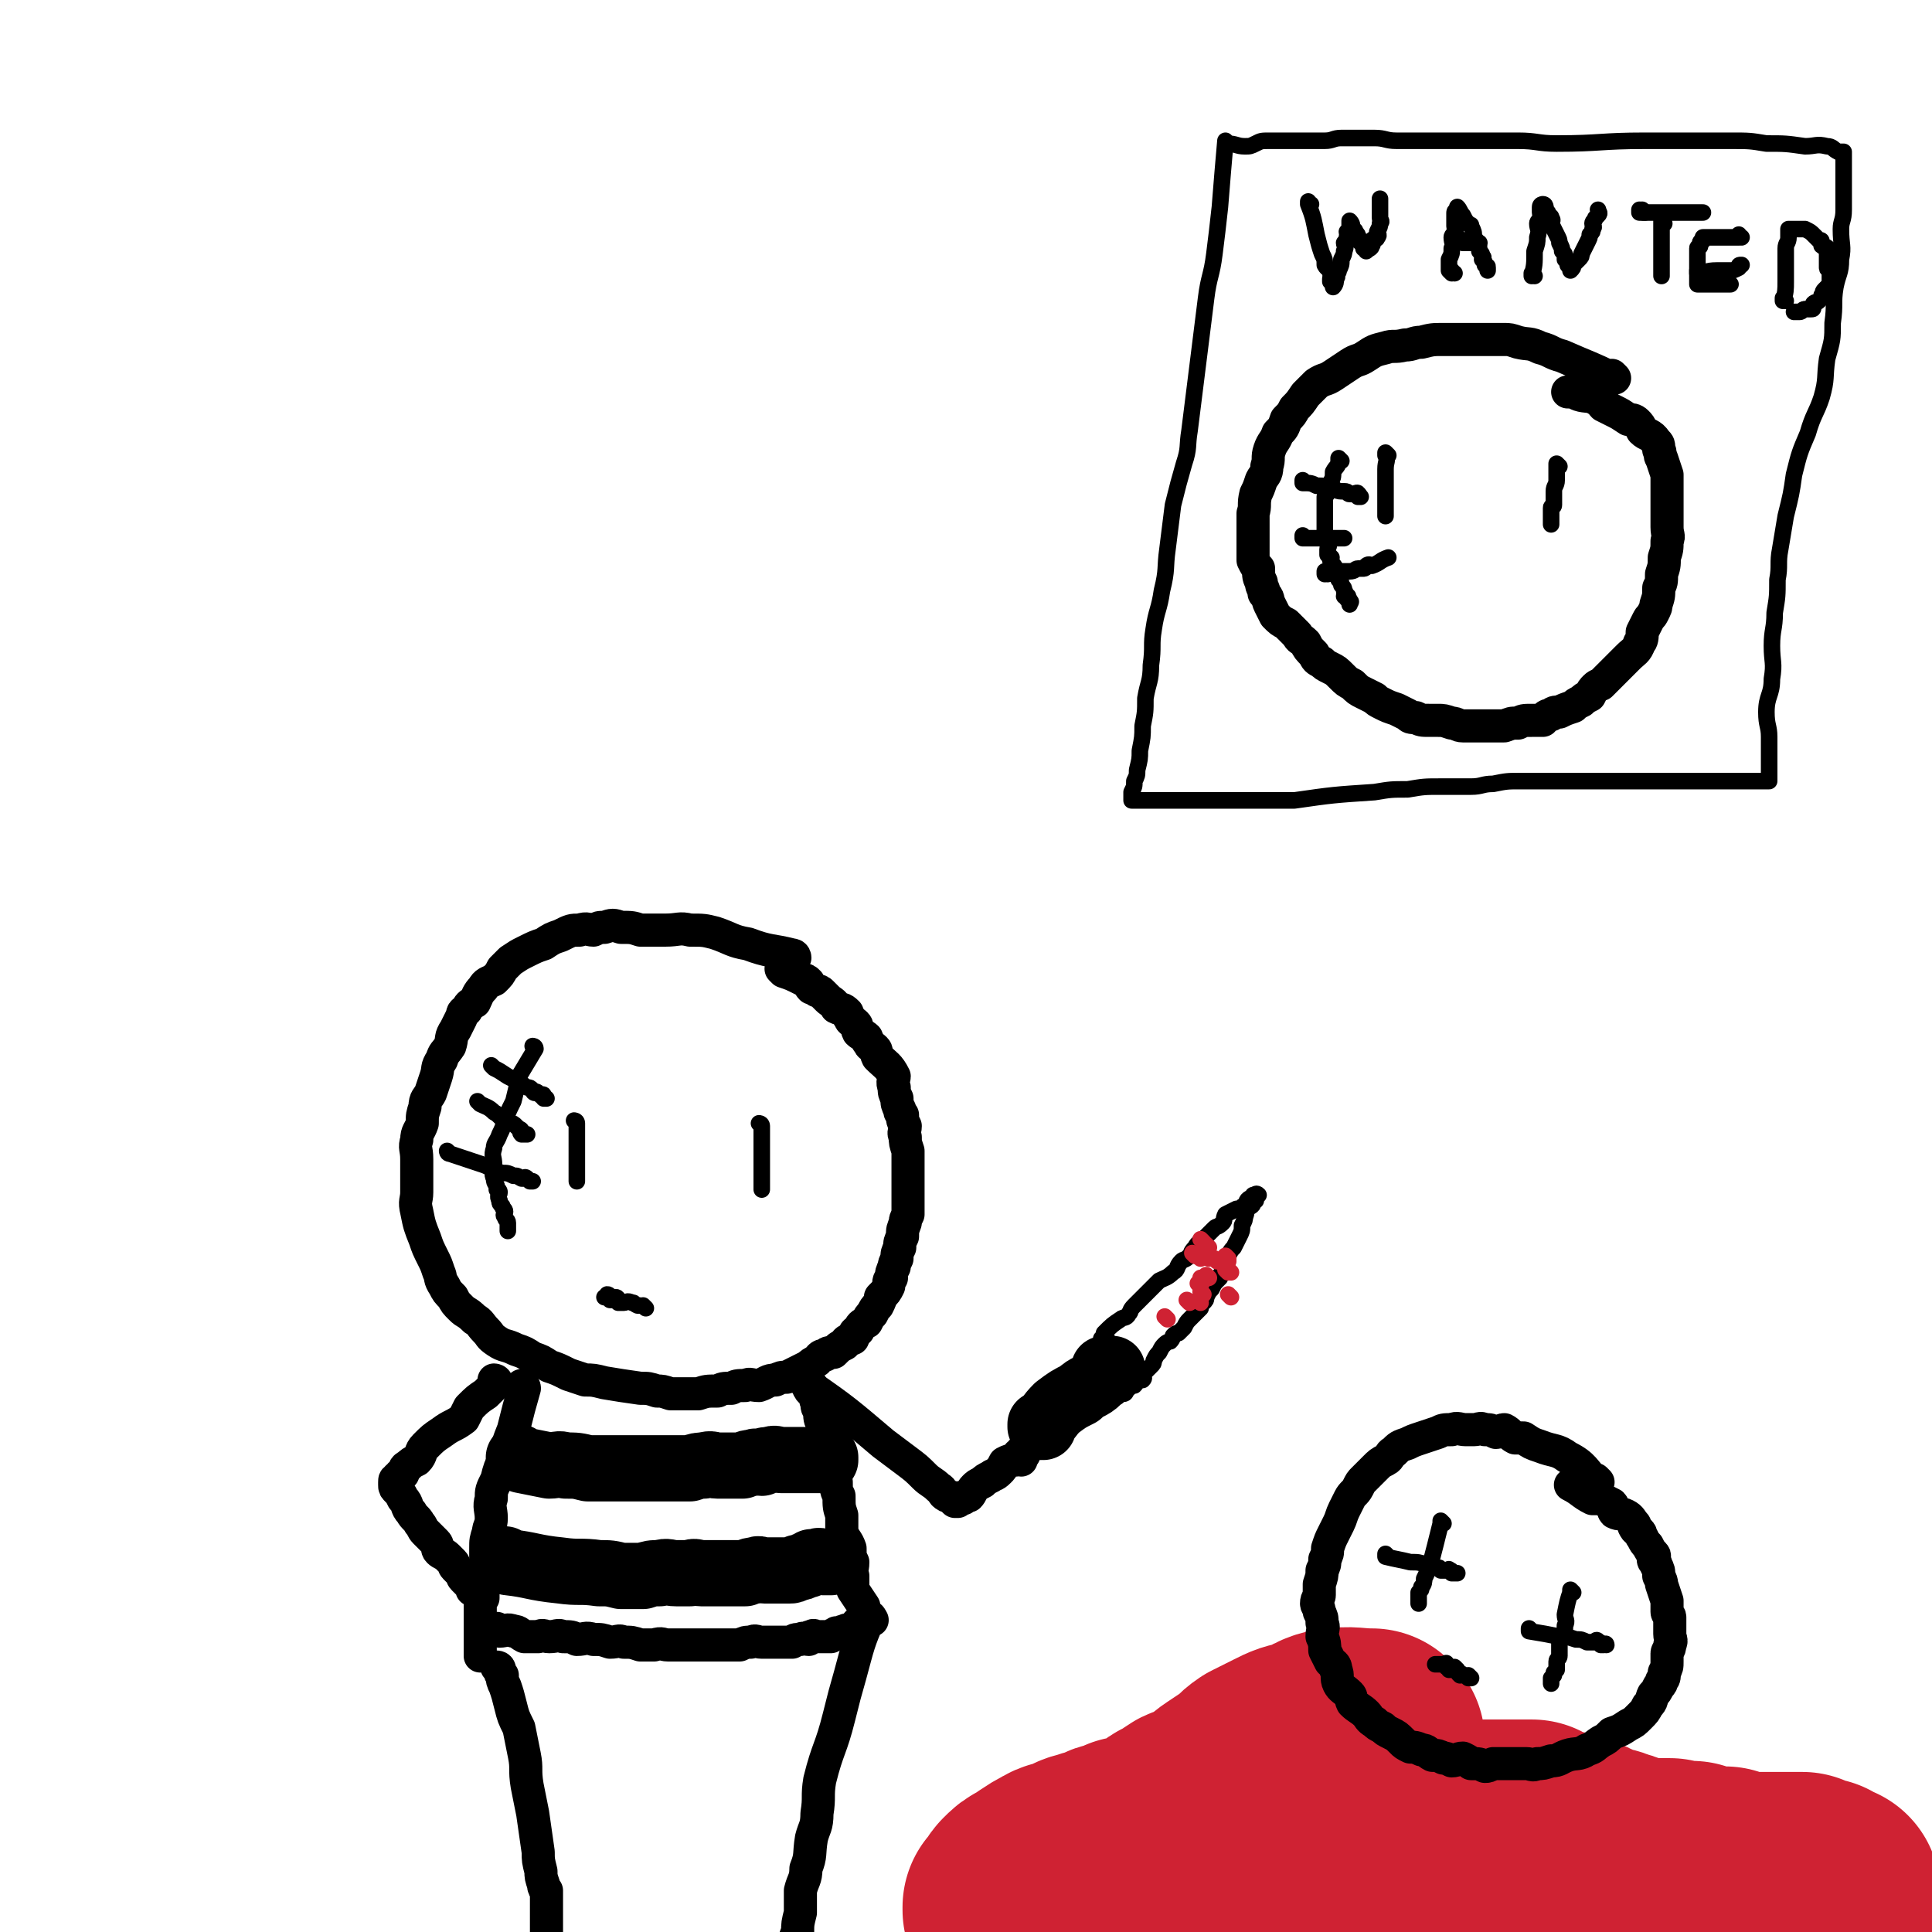 <svg viewBox='0 0 700 700' version='1.1' xmlns='http://www.w3.org/2000/svg' xmlns:xlink='http://www.w3.org/1999/xlink'><g fill='none' stroke='rgb(0,0,0)' stroke-width='12' stroke-linecap='round' stroke-linejoin='round'><path d='M288,347c0,0 0,-1 -1,-1 -8,-2 -8,-1 -16,-4 -6,-1 -6,-2 -12,-4 -4,-1 -4,-1 -9,-1 -4,-1 -4,0 -9,0 -4,0 -4,0 -9,0 -3,-1 -3,-1 -7,-1 -3,-1 -3,-1 -6,0 -2,0 -2,0 -4,1 -2,0 -2,-1 -5,0 -3,0 -3,0 -7,2 -3,1 -3,1 -6,3 -3,1 -3,1 -7,3 -2,1 -2,1 -5,3 -1,1 -1,1 -3,3 -1,2 -1,2 -3,4 -2,1 -3,1 -4,3 -2,2 -2,3 -3,5 -2,1 -2,1 -3,3 -2,1 -1,1 -2,3 -1,2 -1,2 -2,4 -2,3 -1,3 -2,6 -2,3 -2,2 -3,5 -2,3 -1,3 -2,6 -1,3 -1,3 -2,6 -1,2 -2,2 -2,5 -1,3 -1,3 -1,6 -1,3 -2,3 -2,6 -1,3 0,3 0,7 0,2 0,2 0,5 0,3 0,3 0,7 0,3 -1,3 0,7 1,5 1,5 3,10 1,3 1,3 3,7 1,2 1,2 2,5 1,2 0,2 2,5 1,2 1,2 3,4 1,2 1,2 3,4 2,2 2,1 5,4 2,1 2,2 4,4 2,2 1,2 4,4 3,2 3,1 7,3 3,1 3,1 6,3 3,1 3,1 6,3 3,1 3,1 7,3 3,1 3,1 6,2 3,0 3,0 7,1 6,1 6,1 13,2 3,0 3,0 6,1 2,0 2,0 5,1 2,0 2,0 5,0 2,0 2,0 5,0 3,-1 3,-1 7,-1 2,-1 2,-1 5,-1 2,-1 2,-1 5,-1 2,-1 2,0 5,0 3,-1 3,-2 6,-2 2,-1 2,-1 4,-1 2,-1 2,-1 4,-2 2,-1 2,-1 4,-2 1,-1 1,-1 3,-2 1,-1 1,-2 3,-2 1,-1 1,-1 3,-1 2,-2 2,-2 4,-3 1,-2 1,-1 3,-2 1,-2 0,-2 2,-3 1,-2 1,-2 3,-3 1,-2 1,-2 2,-3 1,-2 1,-2 2,-3 1,-2 1,-2 1,-3 2,-2 2,-2 3,-4 0,-2 0,-2 1,-3 0,-2 0,-2 1,-4 0,-1 0,-1 1,-3 0,-2 0,-2 1,-4 0,-2 0,-2 1,-4 0,-3 0,-2 1,-5 0,-1 0,-1 1,-3 0,-2 0,-2 0,-4 0,-3 0,-3 0,-5 0,-2 0,-2 0,-3 0,-2 0,-2 0,-3 0,-2 0,-2 0,-4 0,-2 0,-2 0,-4 -1,-3 -1,-3 -1,-5 -1,-2 0,-2 0,-4 -1,-2 -1,-2 -1,-4 -1,-1 -1,-1 -1,-2 -1,-2 -1,-2 -1,-4 -1,-2 -1,-2 -1,-4 -1,-2 0,-3 0,-4 -2,-4 -3,-4 -6,-7 -1,-2 0,-2 -1,-3 -1,-1 -2,-1 -2,-2 -1,-1 -1,-1 -1,-2 -1,-1 -2,-1 -3,-2 -1,-2 0,-2 -1,-3 -1,-1 -2,-1 -2,-2 -1,-1 -1,-2 -1,-2 -2,-2 -2,-1 -4,-2 -1,-2 -2,-2 -3,-3 -1,-1 -1,-1 -2,-2 -1,-1 -1,-1 -2,-1 -1,-1 -2,-1 -2,-1 -1,-1 -1,-2 -1,-2 -1,-1 -1,-1 -2,-1 -4,-2 -4,-2 -7,-3 -1,-1 -1,-1 -1,-1 '/></g>
<g fill='none' stroke='rgb(0,0,0)' stroke-width='6' stroke-linecap='round' stroke-linejoin='round'><path d='M209,407c0,0 -1,-1 -1,-1 0,0 1,0 1,1 0,4 0,4 0,9 0,2 0,2 0,4 0,1 0,1 0,3 0,1 0,1 0,3 0,0 0,0 0,1 0,0 0,0 0,1 '/><path d='M276,408c0,0 -1,-1 -1,-1 0,0 1,0 1,1 0,1 0,1 0,2 0,0 0,0 0,1 0,1 0,1 0,1 0,1 0,1 0,2 0,0 0,0 0,1 0,0 0,0 0,1 0,1 0,1 0,3 0,1 0,1 0,2 0,1 0,1 0,3 0,0 0,0 0,1 0,1 0,1 0,2 0,0 0,0 0,1 0,0 0,0 0,1 0,0 0,0 0,1 0,0 0,0 0,1 '/><path d='M194,380c0,0 -1,-1 -1,-1 0,0 1,0 1,1 -3,5 -3,5 -6,10 -1,5 -1,5 -2,9 -2,4 -2,4 -3,7 -1,3 -1,3 -2,5 -1,3 -2,3 -2,5 -1,3 0,3 0,6 0,3 -1,3 0,5 0,2 1,2 1,3 0,0 0,0 0,1 0,0 1,0 1,1 0,1 -1,1 0,3 0,1 0,1 1,2 0,1 1,1 1,2 0,1 -1,1 0,2 0,1 1,1 1,2 0,0 0,0 0,1 0,0 0,0 0,1 0,0 0,0 0,1 '/><path d='M179,387c0,0 -1,-1 -1,-1 0,0 0,0 1,1 2,1 2,1 5,3 2,1 2,1 4,2 2,1 1,1 3,2 1,0 1,0 2,1 0,0 0,1 1,1 0,0 0,-1 1,0 0,0 0,0 1,1 0,0 1,-1 1,0 0,0 -1,0 0,1 0,0 0,0 1,0 '/><path d='M174,400c0,0 -1,-1 -1,-1 0,0 0,0 1,1 2,1 3,1 5,3 2,1 2,2 4,3 1,1 1,0 2,1 1,0 1,0 2,1 0,0 0,0 1,1 0,0 1,0 1,1 0,0 -1,0 0,1 0,0 0,0 1,0 0,0 0,0 1,0 '/><path d='M163,418c0,0 -1,-1 -1,-1 0,0 0,1 1,1 6,2 6,2 12,4 3,1 3,2 7,3 2,0 2,0 4,1 2,0 1,0 3,1 0,0 0,0 1,0 0,0 0,-1 1,0 0,0 0,0 1,1 0,0 0,0 1,0 '/><path d='M234,474c0,0 -1,-1 -1,-1 0,0 1,1 1,1 -1,-1 -2,-1 -3,-1 -2,-1 -1,-1 -2,-1 -2,-1 -2,0 -3,0 -1,0 -1,0 -2,0 0,-1 0,-2 -1,-2 0,0 0,0 -1,1 0,0 0,0 -1,0 0,-1 0,-2 -1,-2 0,0 0,0 0,1 -1,0 -1,0 -1,0 '/></g>
<g fill='none' stroke='rgb(0,0,0)' stroke-width='12' stroke-linecap='round' stroke-linejoin='round'><path d='M190,503c0,0 -1,-1 -1,-1 0,0 1,0 1,1 -2,7 -2,7 -4,15 -2,5 -2,5 -3,10 -2,4 -2,4 -3,8 -2,4 -2,4 -2,7 -1,3 0,4 0,7 0,3 -1,3 -1,5 -1,3 -1,3 -1,6 0,3 0,3 0,6 0,2 0,2 0,4 0,0 -1,0 -1,1 -1,1 0,1 0,2 0,1 0,1 0,2 0,1 0,1 0,2 0,0 0,0 0,1 -1,1 -1,1 -1,2 0,0 0,0 0,1 0,1 0,1 0,2 0,1 0,1 0,2 0,0 0,0 0,1 0,0 0,0 0,1 0,1 0,1 0,3 0,0 0,0 0,1 0,0 0,0 0,1 0,0 0,0 0,1 0,0 0,0 0,1 0,0 0,0 0,1 0,0 0,0 0,1 0,0 0,0 0,1 0,0 0,0 0,1 0,0 0,0 0,1 '/><path d='M181,591c0,0 -1,-1 -1,-1 0,0 0,0 1,1 2,0 3,-1 5,0 2,0 2,1 4,2 2,0 3,0 5,0 2,-1 2,0 4,0 3,0 3,-1 5,0 3,0 3,0 5,1 3,0 3,-1 6,0 3,0 3,0 6,1 3,0 3,-1 5,0 3,0 3,0 6,1 3,0 3,0 5,0 3,-1 3,0 5,0 3,0 3,0 6,0 3,0 3,0 5,0 3,0 3,0 5,0 2,0 2,0 5,0 2,0 2,0 5,0 2,-1 2,-1 4,-1 2,-1 2,0 4,0 1,0 1,0 3,0 2,0 2,0 4,0 2,0 2,0 4,0 1,-1 1,-1 3,-1 1,-1 2,0 3,0 0,-1 0,-1 1,-1 1,-1 1,0 2,0 1,0 1,0 2,0 0,0 0,0 1,0 0,0 0,0 1,0 0,0 0,0 1,0 1,-1 1,-1 2,-1 0,-1 0,0 1,0 0,0 0,0 1,0 0,-1 0,-1 1,-1 1,-1 1,0 2,0 0,0 0,0 1,0 0,-1 0,-1 1,-1 0,-1 0,0 1,0 0,-1 -1,-2 0,-2 0,0 0,1 1,1 0,-1 -1,-2 0,-2 0,0 0,1 1,1 0,-1 0,-2 0,-3 0,-1 0,-1 0,-3 -2,-3 -2,-3 -4,-6 0,-2 0,-2 0,-5 -1,-2 0,-2 0,-5 -1,-2 -1,-2 -1,-5 -1,-3 -2,-3 -3,-6 0,-3 0,-3 0,-6 -1,-3 -1,-3 -1,-7 -1,-2 -1,-2 -1,-5 -1,-2 -2,-2 -3,-5 0,-3 0,-3 0,-6 -1,-2 -1,-2 -1,-5 -1,-2 -1,-2 -1,-5 -1,-2 -1,-2 -1,-5 -1,-1 -1,-1 -1,-3 -1,-1 0,-1 0,-3 -1,-1 -2,0 -3,-2 0,0 1,0 1,-1 -1,-1 -2,0 -2,-1 0,0 0,0 1,-1 '/></g>
<g fill='none' stroke='rgb(0,0,0)' stroke-width='24' stroke-linecap='round' stroke-linejoin='round'><path d='M189,529c0,0 -1,-1 -1,-1 0,0 0,0 1,1 5,1 5,1 10,2 3,0 3,-1 6,0 4,0 4,0 8,1 4,0 4,0 7,0 3,0 3,0 6,0 4,0 4,0 7,0 3,0 3,0 5,0 2,0 2,0 3,0 3,0 3,0 5,0 2,0 2,0 4,0 3,-1 3,-1 5,-1 3,-1 3,0 5,0 2,0 2,0 4,0 3,0 3,0 5,0 2,-1 2,-1 4,-1 1,-1 1,0 3,0 1,-1 1,-1 3,-1 2,-1 2,0 4,0 1,0 1,0 3,0 1,0 1,0 3,0 1,0 1,0 2,0 1,0 1,0 3,0 1,0 1,0 2,0 0,0 0,0 1,0 0,0 0,0 1,0 0,0 0,0 1,0 0,-1 0,-1 0,-1 '/><path d='M184,566c0,0 -1,-1 -1,-1 0,0 0,0 1,1 9,1 9,2 19,3 7,1 7,0 14,1 4,0 4,0 8,1 4,0 4,0 8,0 3,-1 3,-1 6,-1 3,-1 3,0 6,0 3,0 3,0 5,0 2,-1 2,0 4,0 1,0 1,0 2,0 1,0 1,0 2,0 1,0 1,0 3,0 1,0 1,0 3,0 1,0 1,0 3,0 1,0 1,0 3,0 2,-1 2,-1 4,-1 1,-1 1,0 3,0 1,0 1,0 3,0 1,0 1,0 3,0 1,0 1,0 3,0 1,0 1,0 3,-1 1,0 1,0 3,-1 1,0 1,0 2,-1 1,0 1,0 2,0 1,-1 1,0 2,0 0,0 0,0 1,0 0,0 0,0 1,0 0,0 0,0 1,0 '/></g>
<g fill='none' stroke='rgb(0,0,0)' stroke-width='12' stroke-linecap='round' stroke-linejoin='round'><path d='M180,501c0,0 -1,-1 -1,-1 0,0 1,0 1,1 -1,1 -1,1 -2,2 -1,1 -1,1 -2,2 -3,2 -3,2 -6,5 -1,2 -1,2 -2,4 -4,3 -4,2 -8,5 -3,2 -3,2 -6,5 -2,2 -1,3 -3,5 -2,1 -2,1 -3,2 -2,1 -1,1 -2,3 -1,0 -1,0 -1,1 -1,0 -1,0 -1,1 -1,0 -1,0 -1,1 0,0 0,0 0,1 0,1 0,1 1,2 1,1 1,1 2,3 2,2 1,3 3,5 1,2 2,2 3,4 1,1 1,2 2,3 2,2 2,2 4,4 1,1 0,2 1,3 1,1 2,1 3,2 1,1 1,1 2,2 1,1 0,1 1,2 1,1 1,1 2,2 1,1 0,1 1,2 0,0 0,0 1,1 0,0 0,0 1,1 0,0 1,0 1,1 0,0 0,0 0,1 '/><path d='M294,503c0,0 -1,-1 -1,-1 13,9 14,10 27,21 4,3 4,3 8,6 4,3 4,3 7,6 2,2 3,2 5,4 2,1 1,2 3,3 1,0 1,0 2,1 0,0 0,0 1,1 0,0 0,0 1,0 0,-1 0,-1 1,-1 0,-1 0,0 1,0 1,-1 1,-1 2,-1 1,-1 1,-2 2,-3 1,-1 1,-1 3,-2 1,-1 1,-1 3,-2 1,-1 1,0 3,-2 1,-1 1,-1 2,-3 2,-1 2,-1 4,-1 1,-1 1,0 2,0 0,-1 -1,-1 -1,-2 1,0 1,0 2,0 0,-1 0,-1 -1,-1 '/><path d='M181,605c0,0 -1,-1 -1,-1 0,0 1,0 1,1 0,1 0,1 1,2 0,2 0,2 1,4 1,3 1,3 2,7 1,4 1,4 3,8 1,5 1,5 2,10 1,5 0,5 1,11 1,5 1,5 2,10 1,7 1,7 2,14 0,3 0,3 1,7 0,2 0,2 1,5 0,1 0,1 1,2 0,2 0,2 0,3 0,1 0,1 0,1 0,0 0,0 0,1 0,1 0,1 0,2 0,1 0,1 0,1 0,1 0,1 0,2 0,0 0,0 0,0 0,1 0,1 0,2 0,1 0,1 0,1 0,1 0,1 0,2 0,0 0,0 0,0 0,1 0,1 0,2 0,0 0,0 0,0 '/><path d='M316,587c0,0 -1,-2 -1,-1 -4,9 -4,10 -7,21 -2,7 -2,7 -4,15 -3,12 -4,11 -7,23 -1,6 0,6 -1,12 0,5 -1,5 -2,9 -1,6 0,6 -2,11 0,4 -1,4 -2,8 0,4 0,4 0,8 -1,4 -1,4 -1,7 -1,2 -1,2 -1,4 -1,2 0,2 0,5 0,2 -1,2 -1,4 -1,2 0,2 0,4 -1,1 -1,1 -1,2 -1,0 0,1 0,2 0,0 0,0 0,0 0,1 0,1 0,1 -1,1 -1,0 -1,0 '/></g>
<g fill='none' stroke='rgb(0,0,0)' stroke-width='24' stroke-linecap='round' stroke-linejoin='round'><path d='M378,517c0,0 -1,-1 -1,-1 0,0 0,1 0,1 3,-3 3,-4 6,-7 4,-3 4,-3 8,-5 3,-3 4,-2 7,-5 1,-1 1,-1 2,-2 0,-1 0,-2 0,-2 1,0 1,1 1,1 1,-1 1,-1 2,-1 '/></g>
<g fill='none' stroke='rgb(0,0,0)' stroke-width='6' stroke-linecap='round' stroke-linejoin='round'><path d='M398,491c0,0 -1,-1 -1,-1 0,0 0,1 0,1 1,-1 1,-1 2,-3 0,-1 0,-1 1,-2 0,0 -1,0 -1,-1 1,0 1,0 2,0 0,-1 -1,-1 -1,-2 3,-3 3,-3 6,-5 1,-1 2,0 3,-2 1,-1 0,-1 2,-3 2,-2 2,-2 5,-5 2,-2 2,-2 4,-4 2,-1 3,-1 5,-3 2,-1 1,-2 3,-4 1,-1 1,0 3,-2 1,-1 0,-1 2,-3 1,-2 2,-2 4,-4 1,-1 1,-1 3,-3 1,-1 1,0 3,-2 1,-1 0,-1 1,-3 2,-1 2,-1 4,-2 1,0 1,0 2,0 0,-1 0,-1 1,-1 1,-1 0,-2 2,-3 0,0 1,1 2,1 0,-1 -1,-1 -1,-2 1,0 1,-1 2,0 0,0 0,0 -1,1 0,0 -1,-1 -1,0 0,0 1,1 0,2 0,1 -1,1 -2,2 -1,1 0,1 -1,3 0,1 0,1 -1,3 0,2 0,2 -1,4 -1,2 -1,2 -2,4 -1,1 -1,1 -2,3 0,1 0,1 -1,3 0,1 0,1 -1,2 0,1 0,1 -1,2 0,0 0,0 0,1 0,0 0,0 -1,1 -1,1 -1,1 -2,3 -1,1 -1,1 -2,3 0,1 0,1 -1,2 0,0 0,0 -1,1 0,0 0,0 0,1 -2,2 -2,2 -4,4 -1,1 -1,1 -2,3 -1,1 -1,1 -2,2 -1,0 -1,0 -2,1 0,0 0,1 -1,2 0,0 -1,0 -2,1 -1,1 -1,1 -2,3 -1,1 -1,1 -2,3 0,1 0,1 -1,2 -1,1 -1,1 -3,3 0,0 0,0 0,1 0,0 1,0 0,1 0,0 -1,-1 -1,0 -1,0 -1,1 -2,2 -1,0 -1,0 -2,1 0,0 0,0 -1,1 0,0 0,1 -1,1 -1,0 -1,-1 -2,0 0,0 0,0 0,1 '/></g>
<g fill='none' stroke='rgb(207,34,51)' stroke-width='6' stroke-linecap='round' stroke-linejoin='round'><path d='M436,469c0,0 -1,-1 -1,-1 '/><path d='M436,450c0,0 -1,-1 -1,-1 '/><path d='M433,455c0,0 -1,-1 -1,-1 '/><path d='M438,452c0,0 -1,-1 -1,-1 '/><path d='M435,456c0,0 -1,-1 -1,-1 '/><path d='M438,456c0,0 -1,-1 -1,-1 '/><path d='M445,456c0,0 -1,-1 -1,-1 '/><path d='M441,457c0,0 -1,-1 -1,-1 '/><path d='M423,478c0,0 -1,-1 -1,-1 '/><path d='M431,472c0,0 -1,-1 -1,-1 '/><path d='M435,466c0,0 -1,-1 -1,-1 '/><path d='M435,472c0,0 -1,-1 -1,-1 '/><path d='M436,464c0,0 -1,-1 -1,-1 '/><path d='M445,457c0,0 -1,-1 -1,-1 '/><path d='M438,463c0,0 -1,-1 -1,-1 '/><path d='M445,461c0,0 -1,-1 -1,-1 '/><path d='M446,461c0,0 -1,-1 -1,-1 '/><path d='M446,470c0,0 -1,-1 -1,-1 '/></g>
<g fill='none' stroke='rgb(207,34,51)' stroke-width='80' stroke-linecap='round' stroke-linejoin='round'><path d='M498,631c0,0 -1,-1 -1,-1 -7,0 -7,-1 -14,0 -4,1 -4,2 -9,4 -5,1 -5,1 -9,3 -4,2 -4,2 -8,4 -3,2 -3,3 -6,5 -3,2 -3,2 -6,4 -3,2 -2,2 -5,4 -2,2 -2,2 -5,3 -2,1 -3,0 -5,2 -1,0 0,1 -1,2 -1,1 -2,0 -4,1 -1,0 -1,1 -2,2 -2,1 -2,1 -4,2 -2,1 -2,1 -5,2 -2,1 -2,1 -5,1 -2,1 -2,1 -5,2 -2,0 -2,1 -4,2 -2,0 -2,0 -5,1 -4,1 -3,1 -7,3 -3,1 -3,0 -6,2 -2,1 -2,1 -5,3 -1,1 -1,1 -3,2 -2,1 -2,1 -4,3 -1,1 0,1 -1,2 0,1 -1,1 -2,2 0,0 0,0 0,1 1,1 1,1 2,2 0,0 0,-1 1,-1 0,0 0,0 1,0 3,0 3,0 7,-1 5,-1 5,-1 10,-3 7,-2 7,-3 14,-6 7,-3 6,-4 14,-6 5,-2 5,-1 11,-3 6,-1 6,-2 11,-3 6,-1 6,0 12,-1 7,-1 7,-1 13,-3 4,-1 3,-1 7,-2 5,-1 5,-1 11,-2 5,0 5,0 9,-1 4,0 4,0 8,-1 3,0 3,0 7,0 2,0 2,1 4,0 2,0 2,-1 4,-1 1,0 1,1 3,1 2,1 2,0 4,0 2,1 2,1 4,2 2,0 2,0 4,1 2,0 2,0 5,-1 2,0 2,0 5,0 2,0 2,0 5,0 3,0 3,0 7,0 2,0 2,0 5,0 2,1 2,2 5,3 3,1 3,0 6,1 3,0 3,1 6,2 3,1 2,2 6,3 3,1 3,0 7,2 2,0 2,1 5,2 2,1 2,1 5,2 2,0 2,0 5,-1 2,0 2,0 5,0 2,1 2,1 5,2 1,0 1,-1 3,-1 2,1 1,1 3,2 2,0 2,0 3,1 2,0 2,-1 3,-1 2,0 2,0 3,0 2,1 3,1 4,2 1,0 1,0 2,1 1,0 1,-1 2,-1 1,0 1,0 2,0 1,0 1,0 1,0 1,0 1,0 1,0 1,0 1,0 1,0 1,0 1,0 1,0 1,0 1,0 1,0 1,0 1,0 1,0 1,0 1,0 2,0 1,0 1,0 1,0 1,0 1,0 2,0 1,0 1,0 1,0 1,0 1,0 2,0 1,0 1,0 1,0 1,0 1,0 1,0 1,0 1,0 2,0 1,1 1,1 1,2 1,0 1,0 2,1 1,0 1,-1 1,-1 1,0 1,0 1,0 1,0 1,0 1,0 0,1 0,1 0,2 0,0 0,0 1,0 0,1 1,0 1,0 1,0 1,0 1,0 1,0 1,0 1,0 '/></g>
<g fill='none' stroke='rgb(0,0,0)' stroke-width='12' stroke-linecap='round' stroke-linejoin='round'><path d='M579,537c0,0 -1,-1 -1,-1 0,0 0,1 0,1 -4,-4 -4,-6 -10,-9 -4,-3 -5,-2 -10,-4 -3,-1 -3,-1 -6,-3 -2,0 -2,0 -3,0 -2,-1 -2,-2 -4,-3 -1,0 -2,1 -3,1 -2,-1 -2,-1 -4,-1 -2,-1 -2,0 -4,0 -1,0 -1,0 -3,0 -2,0 -3,-1 -5,0 -3,0 -3,0 -5,1 -3,1 -3,1 -6,2 -3,1 -3,1 -5,2 -3,1 -3,1 -5,3 -2,1 -1,2 -3,3 -2,1 -2,1 -4,3 -2,2 -2,2 -4,4 -1,1 -1,1 -2,3 -1,2 -2,2 -3,4 -1,2 -1,2 -2,4 -1,2 -1,3 -2,5 -1,2 -1,2 -2,4 -1,2 -1,2 -2,5 0,2 0,2 -1,4 0,2 0,2 -1,4 0,2 0,2 -1,5 0,2 0,2 0,4 0,1 -1,1 -1,3 0,1 1,1 1,3 1,2 1,2 1,4 1,2 0,2 0,5 1,2 1,3 1,5 1,2 1,2 2,4 1,1 2,1 2,3 1,2 0,3 1,5 1,2 2,2 4,4 1,1 0,1 1,3 2,2 3,2 5,4 1,1 1,2 3,3 1,1 1,1 3,2 1,1 1,1 3,2 2,1 2,1 4,3 1,1 1,1 3,2 1,0 2,0 4,1 2,0 2,1 4,2 2,0 2,0 4,1 1,0 1,0 3,1 2,0 2,-1 4,-1 2,1 2,1 3,2 3,0 3,0 5,1 1,0 1,0 3,-1 2,0 2,0 4,0 2,0 2,0 3,0 3,0 3,0 5,0 2,0 2,1 4,0 2,0 2,0 5,-1 3,0 3,-1 6,-2 3,-1 4,0 7,-2 3,-1 2,-1 5,-3 2,-1 2,-1 4,-3 3,-1 3,-1 6,-3 2,-1 2,-1 4,-3 2,-2 2,-2 3,-4 2,-2 1,-2 2,-4 1,-1 1,-1 2,-3 1,-1 1,-1 1,-2 1,-1 1,-1 1,-3 1,-2 1,-2 1,-4 0,-1 0,-1 0,-3 0,-1 1,-1 1,-3 1,-2 0,-2 0,-4 0,-1 0,-1 0,-2 0,-2 0,-2 0,-4 0,-1 -1,-1 -1,-2 0,-1 0,-1 0,-2 0,-1 0,-1 0,-2 -1,-3 -1,-3 -2,-6 0,-1 0,-1 -1,-3 0,-2 0,-2 -1,-4 0,-1 -1,-1 -1,-2 0,-1 1,-1 0,-2 -1,-1 -1,-1 -2,-3 -1,-1 -1,-1 -2,-3 -1,-1 0,-1 -1,-2 -1,-1 -1,0 -2,-2 0,0 1,0 0,-1 -1,-1 -1,-2 -3,-3 -2,-1 -2,0 -4,-1 -1,-1 0,-2 -1,-3 -2,-1 -2,-1 -4,-2 -1,0 -2,0 -3,0 -4,-2 -4,-3 -8,-5 '/></g>
<g fill='none' stroke='rgb(0,0,0)' stroke-width='6' stroke-linecap='round' stroke-linejoin='round'><path d='M503,564c0,0 -1,-1 -1,-1 0,0 0,0 0,1 4,1 5,1 9,2 3,0 3,0 6,1 2,0 2,0 4,1 1,0 0,0 1,1 1,0 1,0 2,0 1,0 1,-1 1,0 1,0 1,0 1,1 1,0 1,0 1,0 1,0 1,0 1,0 '/><path d='M523,552c0,0 -1,-1 -1,-1 0,0 0,0 0,1 -1,4 -1,4 -2,8 -1,4 -1,4 -2,7 -1,3 -1,3 -2,5 0,1 0,2 -1,3 0,1 0,1 -1,2 0,0 0,0 0,1 0,0 0,0 0,1 0,0 0,0 0,1 0,0 0,0 0,1 '/><path d='M555,591c0,0 -1,-1 -1,-1 0,0 0,0 0,1 6,1 6,1 11,2 3,0 3,0 6,1 2,0 2,0 4,1 1,0 1,0 3,0 0,-1 1,-1 1,0 1,0 1,0 1,1 1,0 1,0 1,0 1,-1 1,0 1,0 '/><path d='M570,577c0,0 -1,-1 -1,-1 0,0 0,0 0,1 -1,3 -1,3 -2,8 0,2 1,2 0,4 0,2 0,2 -1,4 0,1 -1,1 -1,2 0,1 0,1 0,3 0,0 0,0 0,1 0,0 0,0 0,1 0,1 -1,1 -1,2 0,1 0,1 0,2 0,0 0,0 0,1 0,0 0,0 -1,1 0,0 0,0 0,1 0,0 0,0 -1,1 0,0 0,0 0,1 0,0 0,0 0,1 '/><path d='M533,608c0,0 -1,-1 -1,-1 0,0 0,1 0,1 0,-1 -1,-1 -2,-1 0,-1 -1,0 -1,0 -1,-1 -1,-1 -1,-2 -1,-1 -1,-1 -1,-1 -1,0 -1,0 -1,1 -1,0 -1,0 -1,0 0,-1 0,-1 0,-1 0,-1 -1,0 -1,0 0,-1 0,-1 0,-1 0,-1 0,0 -1,0 -1,0 -1,0 -2,0 0,0 0,0 -1,0 '/></g>
<g fill='none' stroke='rgb(0,0,0)' stroke-width='12' stroke-linecap='round' stroke-linejoin='round'><path d='M585,137c0,0 -1,-1 -1,-1 0,0 0,1 0,1 -8,-4 -9,-4 -18,-8 -4,-1 -4,-2 -8,-3 -4,-2 -4,-1 -8,-2 -3,-1 -3,-1 -5,-1 -4,0 -4,0 -7,0 -4,0 -4,0 -7,0 -4,0 -4,0 -8,0 -4,0 -4,0 -8,1 -3,0 -3,1 -6,1 -4,1 -4,0 -7,1 -4,1 -4,1 -7,3 -3,2 -3,1 -6,3 -3,2 -3,2 -6,4 -3,2 -3,1 -6,3 -2,2 -2,2 -4,4 -2,3 -2,3 -4,5 -1,2 -1,2 -3,4 -1,3 -1,3 -3,5 -1,3 -2,3 -3,6 -1,3 0,3 -1,6 0,3 -1,3 -2,5 -1,3 -1,3 -2,5 -1,4 0,4 -1,7 0,2 0,2 0,4 0,3 0,3 0,5 0,3 0,3 0,5 0,2 0,2 0,3 1,2 1,2 2,3 0,3 0,3 1,5 0,2 1,2 1,4 2,2 1,2 2,4 1,2 1,2 2,4 2,2 2,2 4,3 2,2 2,2 4,4 1,2 1,1 3,3 1,2 1,2 3,4 1,2 1,2 3,3 1,1 1,1 3,2 2,1 2,1 4,3 2,2 2,2 4,3 2,2 2,2 4,3 2,1 2,1 4,2 1,1 1,1 3,2 2,1 2,1 5,2 2,1 2,1 4,2 1,1 1,1 3,1 2,1 2,1 5,1 1,0 1,0 3,0 2,0 2,0 5,1 2,0 2,1 4,1 1,0 1,0 3,0 1,0 1,0 3,0 3,0 3,0 5,0 2,0 2,0 4,0 3,-1 2,-1 5,-1 2,-1 2,-1 5,-1 2,0 2,0 4,0 1,-1 1,-2 3,-2 1,-1 1,-1 3,-1 2,-1 2,-1 5,-2 1,-1 1,-1 3,-2 1,-1 1,-1 3,-2 1,-2 1,-2 2,-3 1,-1 2,-1 2,-1 2,-2 2,-2 3,-3 1,-1 1,-1 2,-2 2,-2 2,-2 3,-3 1,-1 1,-1 2,-2 2,-2 3,-2 4,-5 1,-1 1,-2 1,-4 1,-2 1,-2 2,-4 1,-2 1,-1 2,-3 1,-2 1,-2 1,-3 1,-3 1,-3 1,-6 1,-2 1,-2 1,-5 1,-3 1,-3 1,-6 1,-3 1,-3 1,-6 1,-2 0,-2 0,-5 0,-2 0,-2 0,-4 0,-2 0,-2 0,-5 0,-2 0,-2 0,-5 0,-2 0,-2 0,-4 0,0 0,0 0,-1 -1,-3 -1,-3 -2,-6 -1,-1 0,-2 -1,-3 0,-2 0,-2 -1,-3 -2,-3 -3,-2 -5,-4 -1,-2 -1,-2 -2,-3 -1,-1 -2,-1 -3,-1 -3,-2 -3,-2 -5,-3 -2,-1 -2,-1 -4,-2 -1,-1 -1,-2 -2,-2 -3,-2 -4,-1 -7,-2 -2,-1 -2,-1 -4,-1 '/></g>
<g fill='none' stroke='rgb(0,0,0)' stroke-width='6' stroke-linecap='round' stroke-linejoin='round'><path d='M503,165c0,0 -1,-1 -1,-1 0,0 0,0 0,1 1,2 0,2 0,5 0,2 0,2 0,4 0,1 0,1 0,3 0,1 0,1 0,2 0,1 0,1 0,2 0,1 0,1 0,2 0,0 0,0 0,1 0,0 0,0 0,1 0,0 0,0 0,1 0,0 0,0 0,1 '/><path d='M565,169c0,0 -1,-1 -1,-1 0,0 0,0 0,1 0,2 0,3 0,5 0,2 -1,2 -1,4 0,2 0,2 0,3 0,1 0,1 0,2 0,1 -1,0 -1,1 0,1 0,1 0,2 0,0 0,0 0,1 0,0 0,0 0,1 0,0 0,0 0,1 0,0 0,0 0,1 '/><path d='M486,167c0,0 -1,-1 -1,-1 0,0 0,1 0,1 0,2 -1,2 -2,4 0,2 0,2 -1,4 0,1 0,2 -1,3 0,1 0,1 -1,2 0,0 0,0 0,1 0,2 0,2 0,3 0,1 0,1 0,2 0,1 0,1 0,2 0,1 0,1 0,2 0,0 0,0 0,1 0,1 0,2 0,3 1,2 1,2 1,3 1,1 0,1 0,2 0,1 0,1 0,2 1,1 1,0 1,1 1,0 0,0 0,1 1,2 2,2 2,4 1,2 1,2 1,3 1,1 1,1 1,2 1,1 1,1 1,2 1,1 0,1 0,2 0,0 1,0 1,0 1,0 0,0 0,1 1,0 1,0 1,1 1,0 0,0 0,1 '/><path d='M473,175c0,0 -1,-1 -1,-1 0,0 0,1 0,1 3,0 3,0 5,1 3,0 3,0 6,1 1,0 1,1 3,1 1,0 1,0 1,0 2,0 1,1 2,1 1,0 1,0 1,0 1,0 2,-1 2,0 1,0 0,1 0,1 1,0 1,0 1,0 '/><path d='M473,195c0,0 -1,-1 -1,-1 0,0 0,1 0,1 2,0 2,0 4,0 1,0 1,0 3,0 1,0 1,0 1,0 1,0 1,0 2,0 1,0 1,0 2,0 1,0 1,0 1,0 1,0 1,0 2,0 '/><path d='M481,208c0,0 -1,-1 -1,-1 0,0 0,1 0,1 3,0 3,-1 6,-1 2,0 2,0 3,0 2,0 2,-1 3,-1 1,0 2,0 2,0 1,0 1,-1 1,-1 1,-1 2,0 2,0 3,-1 3,-2 6,-3 '/><path d='M475,74c0,0 -1,0 -1,-1 0,0 0,1 0,1 2,5 2,6 3,11 1,4 1,4 2,7 1,2 1,2 1,4 1,2 2,1 2,3 1,1 0,1 0,2 0,0 0,1 0,1 1,0 1,0 1,1 1,0 0,1 0,1 1,-1 1,-2 1,-3 1,-1 0,-1 0,-2 1,-1 1,0 1,-1 1,-2 1,-2 1,-4 1,-2 1,-2 1,-3 1,-2 0,-2 0,-3 1,-1 1,-1 1,-2 1,-1 0,-1 0,-2 1,0 1,0 1,0 1,-1 0,-1 0,-2 0,0 0,0 0,-1 0,0 0,-1 0,-1 1,1 1,2 1,3 1,1 1,0 1,1 1,1 1,1 1,2 1,0 0,1 0,1 1,1 1,1 1,1 1,0 1,0 1,0 1,0 0,0 0,1 0,0 0,0 0,1 1,0 1,1 1,1 1,-1 2,-1 2,-2 1,-1 0,-2 0,-2 1,-1 2,0 2,-1 1,-1 0,-1 0,-2 1,-2 1,-2 1,-3 1,-1 0,-1 0,-2 0,-1 0,-1 0,-2 0,-1 0,-1 0,-2 0,0 0,0 0,-1 0,-1 0,-1 0,-2 0,0 0,0 0,0 '/><path d='M527,99c0,0 -1,0 -1,-1 0,0 0,1 0,1 0,0 -1,-1 -1,-1 0,-1 0,-1 0,-2 0,-1 0,-1 0,-2 1,-2 1,-2 1,-4 1,-1 0,-2 0,-4 0,-1 1,-1 1,-2 1,-1 0,-1 0,-2 0,-1 0,-1 0,-2 0,0 0,0 0,-1 0,-1 0,-2 0,-2 0,-1 1,0 1,0 1,0 0,-1 0,-1 0,-1 0,-1 0,-1 1,1 1,2 2,3 1,2 1,2 2,3 1,1 1,0 1,1 1,2 1,2 1,4 1,1 1,1 1,2 1,1 1,2 1,3 1,1 1,1 1,2 1,0 0,1 0,1 1,1 1,1 1,2 1,1 1,0 1,1 0,0 0,0 0,1 '/><path d='M531,88c0,0 -1,0 -1,-1 0,0 0,1 0,1 1,0 1,0 2,0 1,0 1,0 2,0 1,0 1,0 2,0 '/><path d='M556,100c0,0 -1,0 -1,-1 0,0 0,1 0,1 1,-4 1,-4 1,-9 1,-3 1,-3 1,-5 1,-3 0,-3 0,-5 0,-1 1,-1 1,-2 1,-1 0,-1 0,-2 0,-1 0,-1 0,-2 0,-1 1,-1 1,-1 1,0 1,1 1,2 1,1 1,1 1,2 1,1 1,0 1,1 1,1 0,1 0,2 1,2 1,2 2,4 1,2 1,2 1,3 1,2 1,2 1,3 1,1 1,1 1,2 0,0 0,1 0,1 1,1 1,1 1,2 1,0 1,0 1,1 0,0 0,1 0,1 1,-1 1,-1 1,-2 1,-1 1,-1 2,-2 1,-1 1,-1 1,-2 1,-2 1,-2 2,-4 1,-2 1,-2 1,-3 1,-1 1,-1 1,-2 1,-1 0,-1 0,-2 0,-1 1,-1 1,-2 1,-1 1,-1 1,-1 1,-1 0,-1 0,-2 0,0 0,0 0,0 '/><path d='M595,77c-1,0 -1,0 -1,-1 0,0 0,1 0,1 3,0 3,0 6,0 4,0 4,0 7,0 2,0 2,0 3,0 1,0 1,0 2,0 2,0 2,0 3,0 1,0 1,0 1,0 1,0 1,0 1,0 '/><path d='M596,77c-1,0 -1,0 -1,-1 '/><path d='M603,81c-1,0 -1,0 -1,-1 0,0 0,1 0,1 0,0 0,0 0,1 0,0 0,0 0,1 0,2 0,2 0,3 0,1 0,1 0,2 0,2 0,2 0,3 0,1 0,1 0,2 0,1 0,1 0,2 0,0 0,0 0,1 0,0 0,0 0,1 0,0 0,0 0,1 0,0 0,0 0,1 0,0 0,0 0,1 '/><path d='M631,86c-1,0 -1,0 -1,-1 0,0 0,1 0,1 -1,0 -1,0 -3,0 -2,0 -2,0 -3,0 -1,0 -1,0 -2,0 -1,0 -1,0 -1,0 -1,0 -1,0 -1,0 -1,0 -1,0 -1,0 -1,0 -2,0 -2,0 0,0 0,0 0,1 0,1 -1,0 -1,1 0,0 0,1 0,1 0,1 -1,0 -1,1 0,0 0,0 0,1 0,0 0,0 0,1 0,1 0,1 0,2 0,1 0,1 0,2 0,1 0,1 0,2 0,1 0,1 0,2 0,0 0,0 0,1 0,0 0,0 0,1 0,0 0,1 0,1 1,0 1,0 2,0 1,0 1,0 2,0 1,0 1,0 1,0 1,0 1,0 2,0 1,0 1,0 1,0 1,0 1,0 1,0 1,0 1,0 1,0 1,0 1,0 1,0 1,0 1,0 1,0 '/><path d='M616,99c-1,0 -1,0 -1,-1 0,0 0,1 0,1 3,0 3,-1 7,-1 2,0 2,0 5,0 1,0 1,0 3,-1 0,-1 0,-1 1,-1 '/><path d='M647,109c-1,0 -1,0 -1,-1 0,0 0,1 0,1 1,-3 1,-4 1,-7 0,-3 0,-3 0,-5 0,-2 0,-2 0,-4 0,-2 0,-2 0,-3 0,-2 1,-2 1,-4 0,-1 0,-1 0,-2 0,-1 0,-1 0,-1 0,0 1,0 1,0 1,0 1,0 1,0 1,0 1,0 2,0 1,0 1,0 1,0 1,0 1,0 1,0 2,1 2,1 3,2 1,1 1,1 2,2 1,0 1,0 1,1 0,0 0,1 0,1 1,1 2,0 2,1 1,0 0,0 0,1 0,1 0,1 0,2 0,1 0,1 0,2 0,1 0,1 0,2 0,1 1,0 1,1 0,1 0,1 0,2 0,0 0,0 0,1 0,0 0,0 0,1 0,0 0,1 0,1 -1,1 -1,1 -2,2 -1,1 0,1 -1,2 0,1 0,1 -1,2 -1,1 -1,0 -2,1 0,0 0,1 0,1 0,1 0,1 -1,1 -1,0 -1,0 -1,0 -1,0 -1,0 -1,0 -1,0 -1,1 -2,1 0,0 -1,0 -1,0 -1,0 -1,0 -1,0 '/><path d='M445,52c0,0 -1,-1 -1,-1 -1,11 -1,12 -2,24 -1,9 -1,9 -2,17 -1,8 -2,8 -3,16 -1,8 -1,8 -2,16 -1,8 -1,8 -2,16 -1,8 -1,8 -2,16 -1,6 0,6 -2,12 -2,7 -2,7 -4,15 -1,8 -1,8 -2,16 -1,7 0,7 -2,15 -1,7 -2,7 -3,14 -1,6 0,6 -1,13 0,6 -1,6 -2,12 0,5 0,5 -1,10 0,4 0,4 -1,9 0,3 0,3 -1,7 0,2 0,2 -1,4 0,2 0,2 -1,4 0,1 0,1 0,2 0,0 0,1 0,1 1,0 1,0 3,0 1,0 1,0 2,0 2,0 2,0 5,0 3,0 3,0 6,0 4,0 4,0 9,0 5,0 5,0 10,0 6,0 6,0 13,0 5,0 5,0 11,0 14,-2 14,-2 29,-3 6,-1 6,-1 12,-1 6,-1 6,-1 12,-1 6,0 6,0 11,0 4,0 4,-1 8,-1 5,-1 5,-1 10,-1 5,0 5,0 10,0 4,0 4,0 9,0 5,0 5,0 10,0 6,0 6,0 11,0 6,0 6,0 11,0 5,0 5,0 9,0 4,0 4,0 9,0 3,0 3,0 6,0 3,0 3,0 5,0 2,0 2,0 4,0 2,0 2,0 3,0 1,0 1,0 1,0 1,0 1,0 1,0 1,0 1,0 1,0 0,-1 0,-1 0,-1 0,-1 0,-1 0,-2 0,-1 0,-1 0,-2 0,-2 0,-2 0,-3 0,-4 0,-4 0,-8 0,-4 -1,-4 -1,-9 0,-6 2,-6 2,-12 1,-6 0,-6 0,-12 0,-6 1,-6 1,-12 1,-6 1,-6 1,-12 1,-5 0,-6 1,-11 1,-6 1,-6 2,-12 2,-8 2,-8 3,-15 2,-8 2,-8 5,-15 2,-7 3,-7 5,-13 2,-7 1,-7 2,-14 2,-7 2,-7 2,-13 1,-7 0,-7 1,-13 1,-5 2,-5 2,-10 1,-5 0,-5 0,-11 0,-3 1,-3 1,-7 0,-2 0,-2 0,-4 0,-2 0,-2 0,-4 0,-2 0,-2 0,-3 0,-2 0,-2 0,-3 0,-1 0,-1 0,-2 0,-1 0,-1 0,-2 0,-1 0,-1 0,-2 0,0 0,0 0,-1 -1,0 -1,0 -2,0 -2,-1 -2,-2 -4,-2 -4,-1 -4,0 -8,0 -7,-1 -7,-1 -14,-1 -6,-1 -6,-1 -13,-1 -8,0 -8,0 -16,0 -8,0 -8,0 -15,0 -16,0 -16,1 -32,1 -7,0 -7,-1 -14,-1 -6,0 -6,0 -12,0 -6,0 -6,0 -13,0 -5,0 -5,0 -10,0 -5,0 -5,0 -9,0 -4,0 -4,-1 -8,-1 -3,0 -3,0 -5,0 -2,0 -2,0 -4,0 -1,0 -1,0 -3,0 -3,0 -3,1 -6,1 -3,0 -3,0 -5,0 -1,0 -1,0 -3,0 -2,0 -2,0 -4,0 -3,0 -3,0 -6,0 -1,0 -1,0 -2,0 -3,0 -3,0 -5,1 -2,1 -2,1 -4,1 -3,0 -3,-1 -7,-1 '/></g>
</svg>